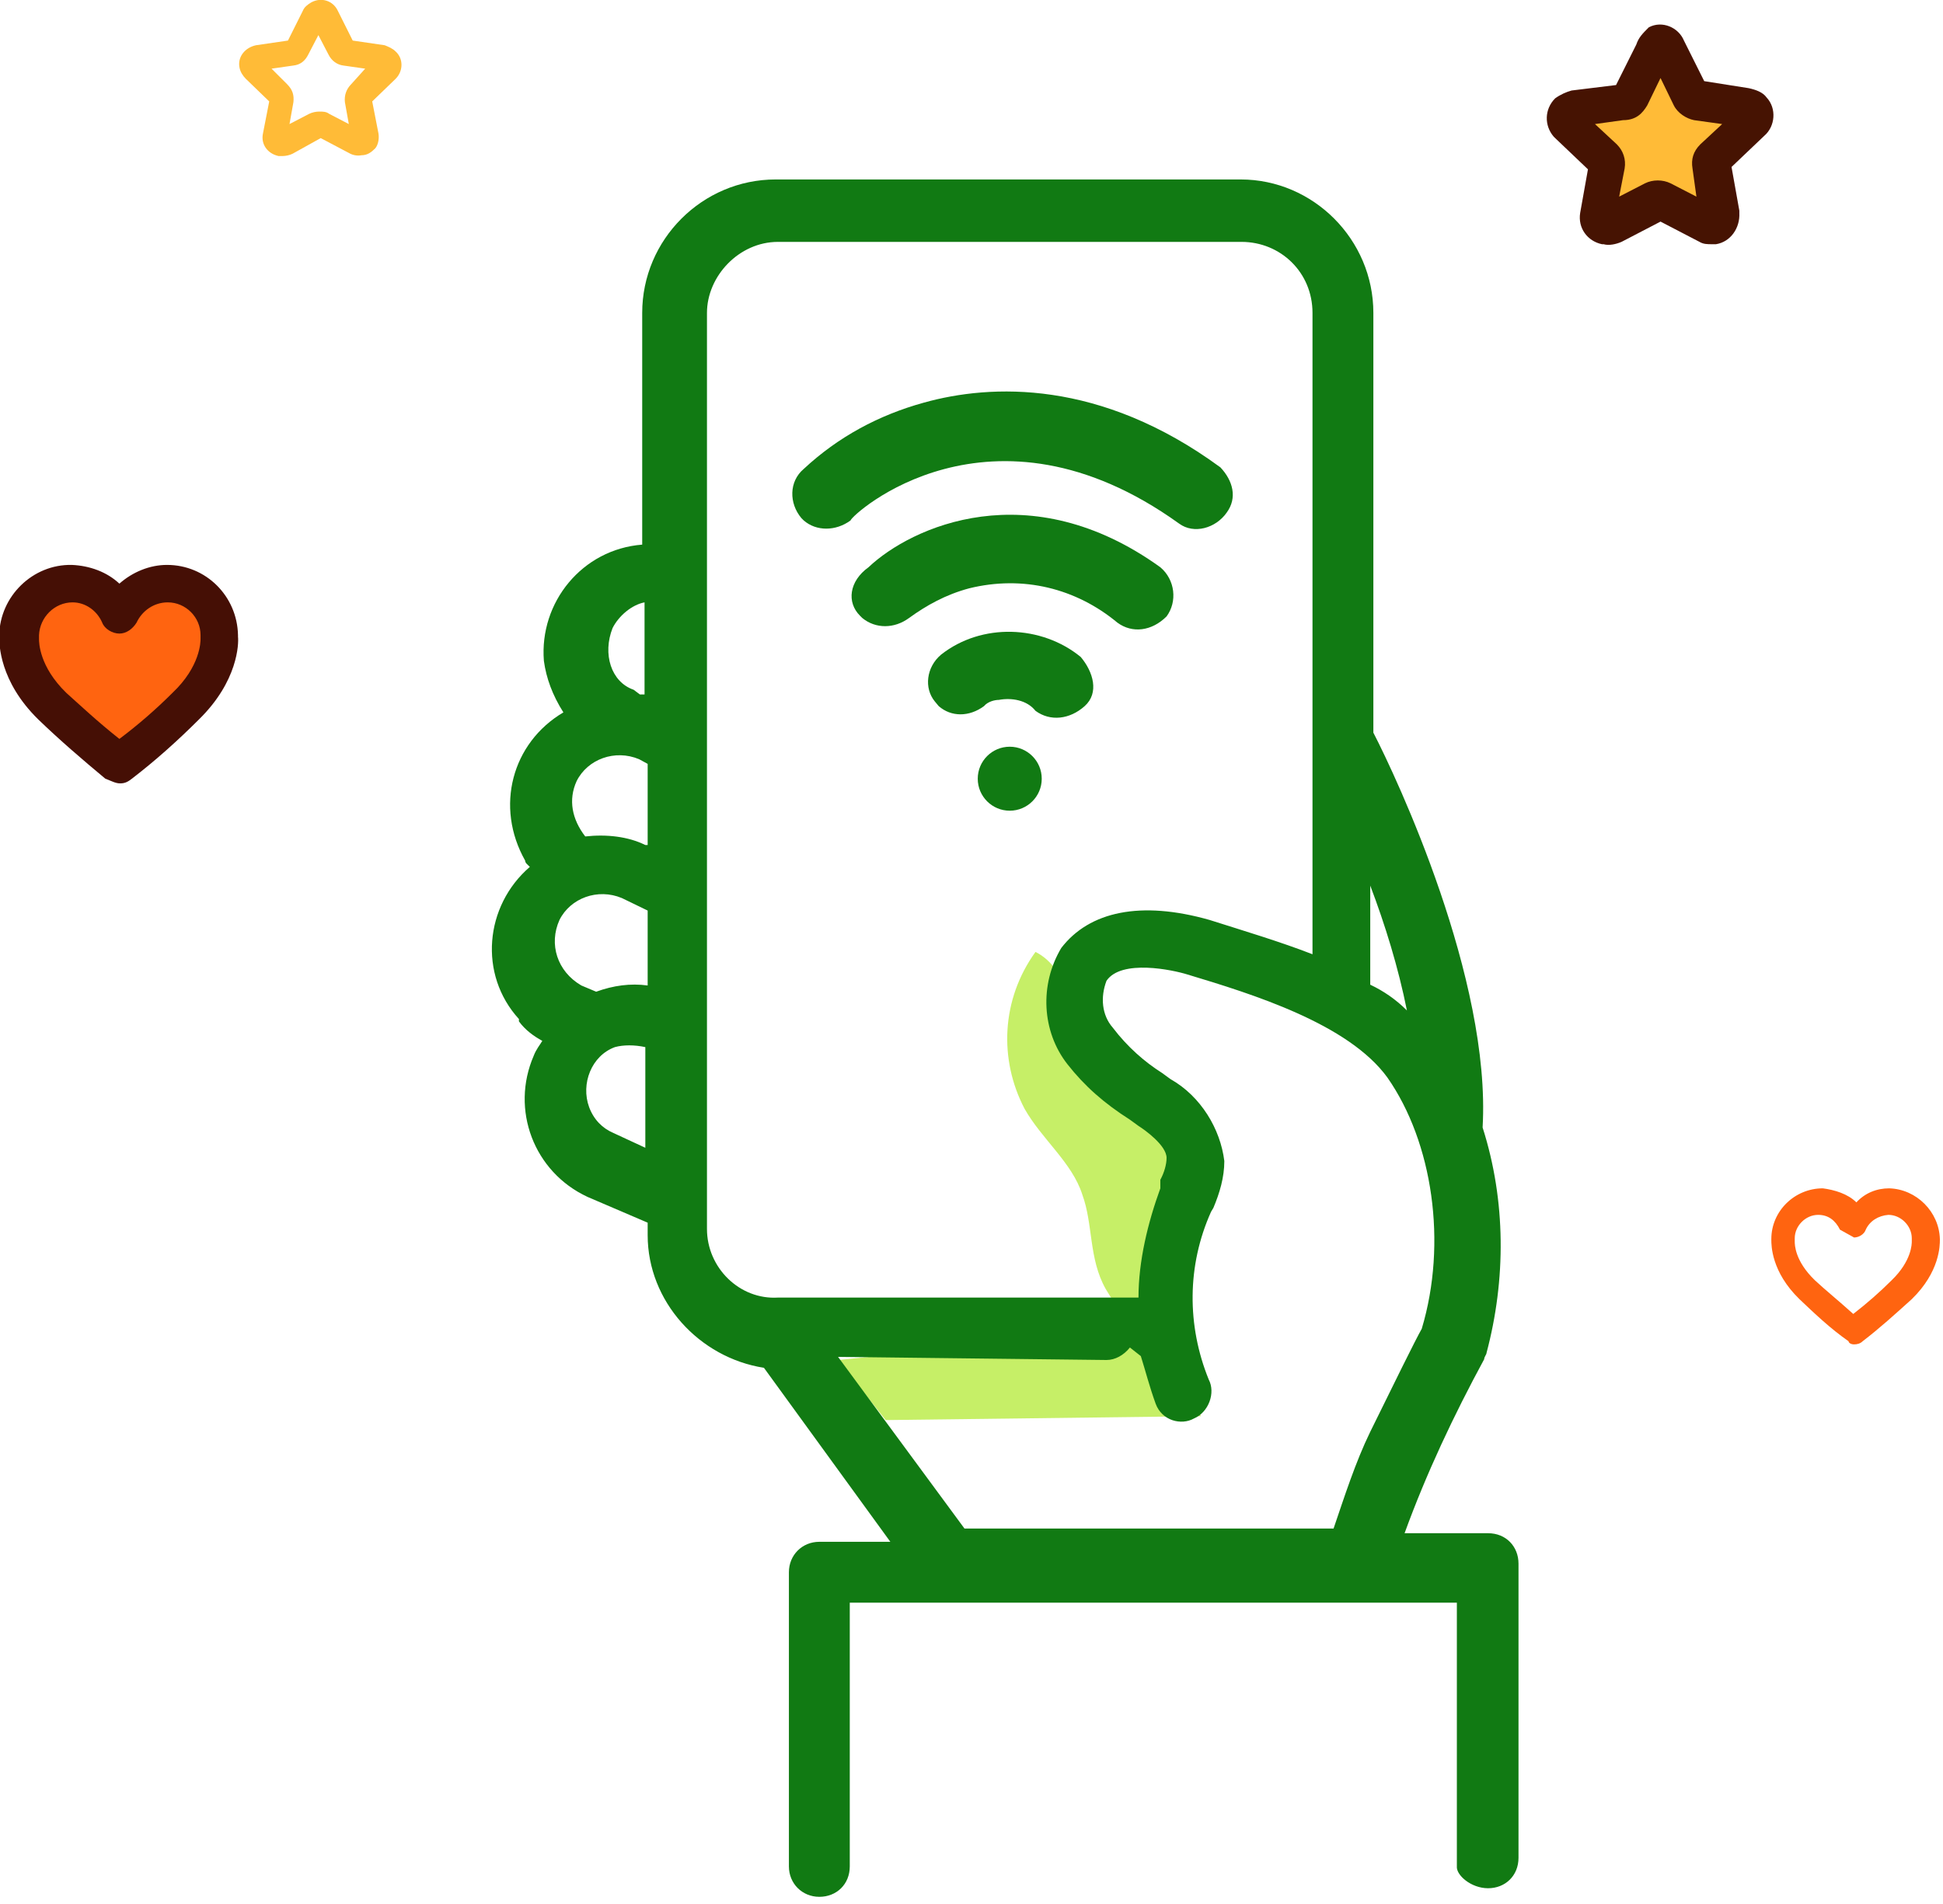 <svg width="249" height="244" viewBox="0 0 249 244" fill="none" xmlns="http://www.w3.org/2000/svg">
<g clip-path="url(#clip0_4461_12387)">
<path d="M131.3 142.1C128 135.8 128.3 128.1 132.7 122C137.1 124.2 137.4 130.5 139.8 134.7C142.8 140.7 150.8 143.5 152.4 149.8C152.9 152.6 152.7 155.6 151.9 158.3C150.3 165.2 147.8 175.6 141.7 165.2C139.5 161.3 140.1 156.9 138.7 153.1C137.4 149 133.5 146 131.3 142.1Z" fill="#C6EF67"/>
<path d="M113.5 181.999L153.9 181.499L148.9 170.199L107.4 174.299L113.5 181.999Z" fill="#C6EF67"/>
<path d="M190.7 242C192.9 242 194.6 240.4 194.6 238.1V200.4C194.6 198.2 193 196.5 190.7 196.5H180C182.8 188.8 186.3 181.4 190.2 174.2C190.2 173.9 190.5 173.6 190.5 173.4C193 164 193 153.9 190 144.5C191.1 125.5 179 99.7 176 93.9V40.1C176 30.7 168.3 23 159 23H99.4C90 23 82.3 30.7 82.3 40.1V69.8C74.6 70.4 69.1 77.2 69.7 84.7C70 86.9 70.8 89.1 72.2 91.3C65.6 95.2 63.4 103.4 67.3 110.3C67.3 110.6 67.6 110.8 67.9 111.1C62.1 116.1 61.3 124.9 66.5 130.6C66.5 130.6 66.5 130.6 66.5 130.9C67.3 132 68.4 132.8 69.5 133.4C69.2 133.9 68.7 134.5 68.4 135.3C65.4 142.2 68.4 150.2 75.3 153.4L83 156.7V158.3C83 166.8 89.6 174 97.9 175.3L114.1 197.6H105C102.8 197.6 101.1 199.3 101.1 201.5V239.2C101.1 241.4 102.8 243.1 105 243.1C107.2 243.1 108.9 241.5 108.9 239.2V205.4H186.7V239.2C186.6 240.3 188.5 242 190.7 242ZM75.5 141.9C74.4 138.9 75.8 135.3 78.8 134.2C79.9 133.9 81.3 133.9 82.7 134.2V147.1L78.6 145.2C77.2 144.6 76.1 143.5 75.5 141.9ZM78.5 80.5C79.3 78.9 81 77.5 82.6 77.2V89H82L81.2 88.4C78.3 87.4 77.2 83.8 78.5 80.5ZM71.7 117.9C73.1 115.1 76.6 113.8 79.7 115.1L83 116.7V126.3C80.8 126 78.6 126.3 76.4 127.1L74.5 126.3C71.4 124.5 70.3 121 71.7 117.9ZM73.9 100.1C75.3 97.3 78.8 96 81.9 97.3L83 97.9V108.3H82.7C80.5 107.2 77.7 106.9 75 107.2C73.3 105 72.8 102.5 73.9 100.1ZM90.6 157.5V40.1C90.6 35.4 94.7 31 99.7 31H159.1C164.1 31 168.2 34.9 168.2 40.1V122.3C164.1 120.7 159.4 119.3 155 117.9C146.2 115.4 139.6 116.8 136 121.5C133.2 126.2 133.5 132.2 136.8 136.4C139 139.2 141.5 141.4 144.8 143.5L145.9 144.3C146.7 144.8 149.5 146.8 149.5 148.4C149.5 149.2 149.2 150.3 148.7 151.2V152.3C147.1 156.7 145.9 161.6 145.9 166.3H99.7C94.8 166.6 90.6 162.5 90.6 157.5ZM175.6 113.5C177.5 118.5 179.2 124 180.3 129.5C178.9 128.1 177.3 127 175.6 126.2V113.5ZM141.8 174.3C142.9 174.3 144 173.7 144.8 172.7L146.2 173.8C146.8 175.7 147.3 177.7 148.1 179.9C148.9 182.1 151.4 182.7 153 181.8C154.9 181 155.8 178.5 154.9 176.8C152.1 169.9 152.1 162.2 155.2 155.3L155.5 154.8C156.3 152.9 156.9 150.9 156.9 148.8C156.4 144.7 153.9 140.5 150 138.3L148.9 137.5C146.7 136.1 144.5 134.2 142.6 131.7C141.2 130.1 141 127.8 141.8 125.7C143.7 122.9 150.3 124.3 152.2 124.9C160.5 127.4 172.8 131.2 177.8 138.1C183.6 146.4 185.5 159.3 182.2 170.3C181.4 171.7 178.6 177.4 175.6 183.5C173.7 187.4 172.3 191.8 170.9 195.9H123.6L107.4 173.9L141.8 174.3Z" fill="#117A13"/>
<path d="M119.8 89.9L120.3 90.5C121.9 91.9 124.2 91.9 126.1 90.5C126.6 89.9 127.5 89.7 128 89.7C129.6 89.4 131.6 89.7 132.7 91.1C134.6 92.5 137.1 92.2 139 90.5C140.9 88.8 140.1 86.1 138.5 84.2C133.5 80.1 125.8 79.8 120.6 83.9C118.7 85.5 118.4 88.2 119.8 89.9Z" fill="#117A13"/>
<path d="M110.2 78.901L110.5 79.201C112.2 80.601 114.6 80.601 116.5 79.201C118.7 77.601 121.2 76.201 124.2 75.401C131.1 73.701 137.9 75.401 143.2 79.801C145.1 81.201 147.6 80.901 149.5 79.001C150.9 77.101 150.6 74.301 148.7 72.701C131.9 60.601 116.8 67.501 111.3 72.701C108.8 74.501 108.5 77.201 110.2 78.901Z" fill="#117A13"/>
<path d="M151.1 67.101C153 68.501 155.8 67.701 157.2 65.701C158.6 63.801 158 61.601 156.4 59.901C141 48.601 127 49.201 118.4 51.601C112.6 53.201 107.4 56.001 103 60.101C101.1 61.701 101.1 64.501 102.7 66.401L103 66.701C104.6 68.101 107.1 68.101 109 66.701C109.1 66.001 126.9 49.701 151.1 67.101Z" fill="#117A13"/>
<path d="M129.401 103.901C131.665 103.901 133.501 102.066 133.501 99.801C133.501 97.537 131.665 95.701 129.401 95.701C127.136 95.701 125.301 97.537 125.301 99.801C125.301 102.066 127.136 103.901 129.401 103.901Z" fill="#117A13"/>
<path d="M12.2 76.701C12.2 76.701 3.8 73.601 3.7 80.801C3.6 88.001 15.2 97.701 15.2 97.701C15.2 97.701 29.8 86.401 28.6 82.301C27.4 78.201 22 75.701 22 75.701L16.2 79.401L12.2 76.701Z" fill="#FF6410"/>
<path d="M15.4 100.4C16 100.4 16.4 100.2 16.9 99.8C19.9 97.5 22.8 94.9 25.5 92.2C30.5 87.3 30.6 82.5 30.5 81.6V81.4C30.4 76.4 26.4 72.4 21.4 72.4C19.2 72.4 17 73.3 15.3 74.8C13.7 73.3 11.5 72.5 9.2 72.4C4.2 72.3 0 76.4 -0.1 81.4V81.6C-0.1 82.5 -0.1 87.3 4.9 92.2C7.7 94.9 10.5 97.3 13.5 99.8C14.3 100.1 14.8 100.4 15.4 100.4ZM5 81.9V81.4C5.1 79.1 7 77.2 9.3 77.2C10.9 77.2 12.4 78.2 13.1 79.8C13.4 80.6 14.4 81.2 15.3 81.2C16.2 81.2 17 80.6 17.5 79.8C18.2 78.3 19.7 77.2 21.5 77.2C23.8 77.2 25.7 79.1 25.7 81.4V81.9C25.7 82.2 25.7 85.4 22.1 88.8C20 90.9 17.7 92.9 15.3 94.7C12.4 92.4 10.4 90.5 8.5 88.8C5 85.4 5 82.3 5 81.9Z" fill="#450F05"/>
<path d="M237.6 172.299C238 172.299 238.4 172.199 238.7 171.899C240.8 170.299 242.9 168.399 245 166.499C248.6 162.999 248.6 159.599 248.6 158.899V158.799C248.5 155.299 245.6 152.399 242.1 152.299C240.5 152.299 239 152.899 237.9 154.099C236.8 152.999 235.1 152.499 233.6 152.299C230 152.299 227 155.199 227 158.799V158.899C227 159.599 227 162.999 230.6 166.499C232.6 168.399 234.6 170.299 236.9 171.899C236.9 172.099 237.2 172.299 237.6 172.299ZM237.6 158.599C238.2 158.599 238.9 158.199 239.1 157.599C239.6 156.499 240.7 155.799 242 155.699C243.6 155.699 245 157.099 245 158.699V159.099C245 159.399 245 161.599 242.4 164.099C240.9 165.599 239.3 166.999 237.5 168.399C235.5 166.599 234 165.399 232.6 164.099C230 161.599 230 159.499 230 159.099V158.699C230 157.099 231.4 155.699 233 155.699C234.3 155.699 235.2 156.399 235.8 157.599" fill="#FF6410"/>
<path d="M212.6 6.699L207.8 13.799L199.6 14.899L205.5 20.599L204.8 29.999L211.8 24.899L219.4 28.699L218.5 18.699L223.7 14.999L216.8 13.099L212.6 6.699Z" fill="#FFBB37"/>
<path d="M209.7 5.7L207.1 10.9L201.4 11.6C200.7 11.8 200 12.1 199.3 12.6C197.9 14 197.9 16.1 199.1 17.5C199.1 17.5 199.1 17.5 199.3 17.7L203.5 21.7L202.5 27.3C202.2 29.2 203.4 30.9 205.3 31.3H205.5C206.2 31.5 207.1 31.3 207.8 31L212.8 28.4L217.8 31C218.3 31.3 218.8 31.3 219.4 31.3C219.6 31.3 219.7 31.3 219.9 31.3C221.8 31 223 29.2 222.9 27.3V27L221.9 21.4L226.1 17.4C227.5 16.2 227.7 13.9 226.4 12.5C225.9 11.8 225 11.5 224.1 11.3L218.4 10.4L215.8 5.2C215.1 3.5 213 2.6 211.3 3.5C210.5 4.3 210 4.8 209.7 5.7ZM211.1 13.5L212.8 10L214.5 13.5C215 14.5 216.1 15.2 217.1 15.4L220.7 15.9L217.9 18.5C217 19.4 216.7 20.4 216.9 21.6L217.4 25.2L214.1 23.5C213.1 23 211.8 23 210.8 23.5L207.5 25.2L208.2 21.6C208.4 20.4 208 19.3 207.2 18.5L204.4 15.9L208 15.4C209.7 15.4 210.5 14.5 211.1 13.5Z" fill="#461302"/>
<path d="M48.101 18.999C48.501 18.499 48.601 17.699 48.501 17.099L47.701 12.999L50.701 10.099C51.701 9.099 51.701 7.499 50.701 6.599C50.301 6.199 49.801 5.999 49.301 5.799L45.201 5.199L43.301 1.399C42.701 0.099 41.201 -0.401 39.901 0.299C39.401 0.599 39.001 0.899 38.801 1.399L36.901 5.199L32.801 5.799C31.401 6.099 30.401 7.299 30.701 8.699C30.801 9.199 31.101 9.699 31.501 10.099L34.501 12.999L33.701 17.099C33.401 18.499 34.301 19.699 35.701 19.999C35.801 19.999 36.001 19.999 36.201 19.999C36.601 19.999 37.101 19.899 37.501 19.699L41.101 17.699L44.701 19.599C45.201 19.899 45.801 19.999 46.301 19.899C47.101 19.899 47.601 19.499 48.101 18.999ZM45.001 10.799C44.401 11.399 44.101 12.199 44.201 13.099L44.701 15.899L42.201 14.599C41.801 14.299 41.401 14.299 40.901 14.299C40.501 14.299 40.001 14.399 39.601 14.599L37.101 15.899L37.601 13.099C37.701 12.199 37.501 11.499 36.801 10.799L34.801 8.799L37.601 8.399C38.501 8.299 39.101 7.799 39.501 6.999L40.801 4.499L42.101 6.999C42.501 7.799 43.201 8.299 44.001 8.399L46.801 8.799L45.001 10.799Z" fill="#FFBB37"/>
</g>
<defs>
<clipPath id="clip0_4461_12387">
<rect width="248.6" height="243.1" fill="white"/>
</clipPath>
</defs>
</svg>
